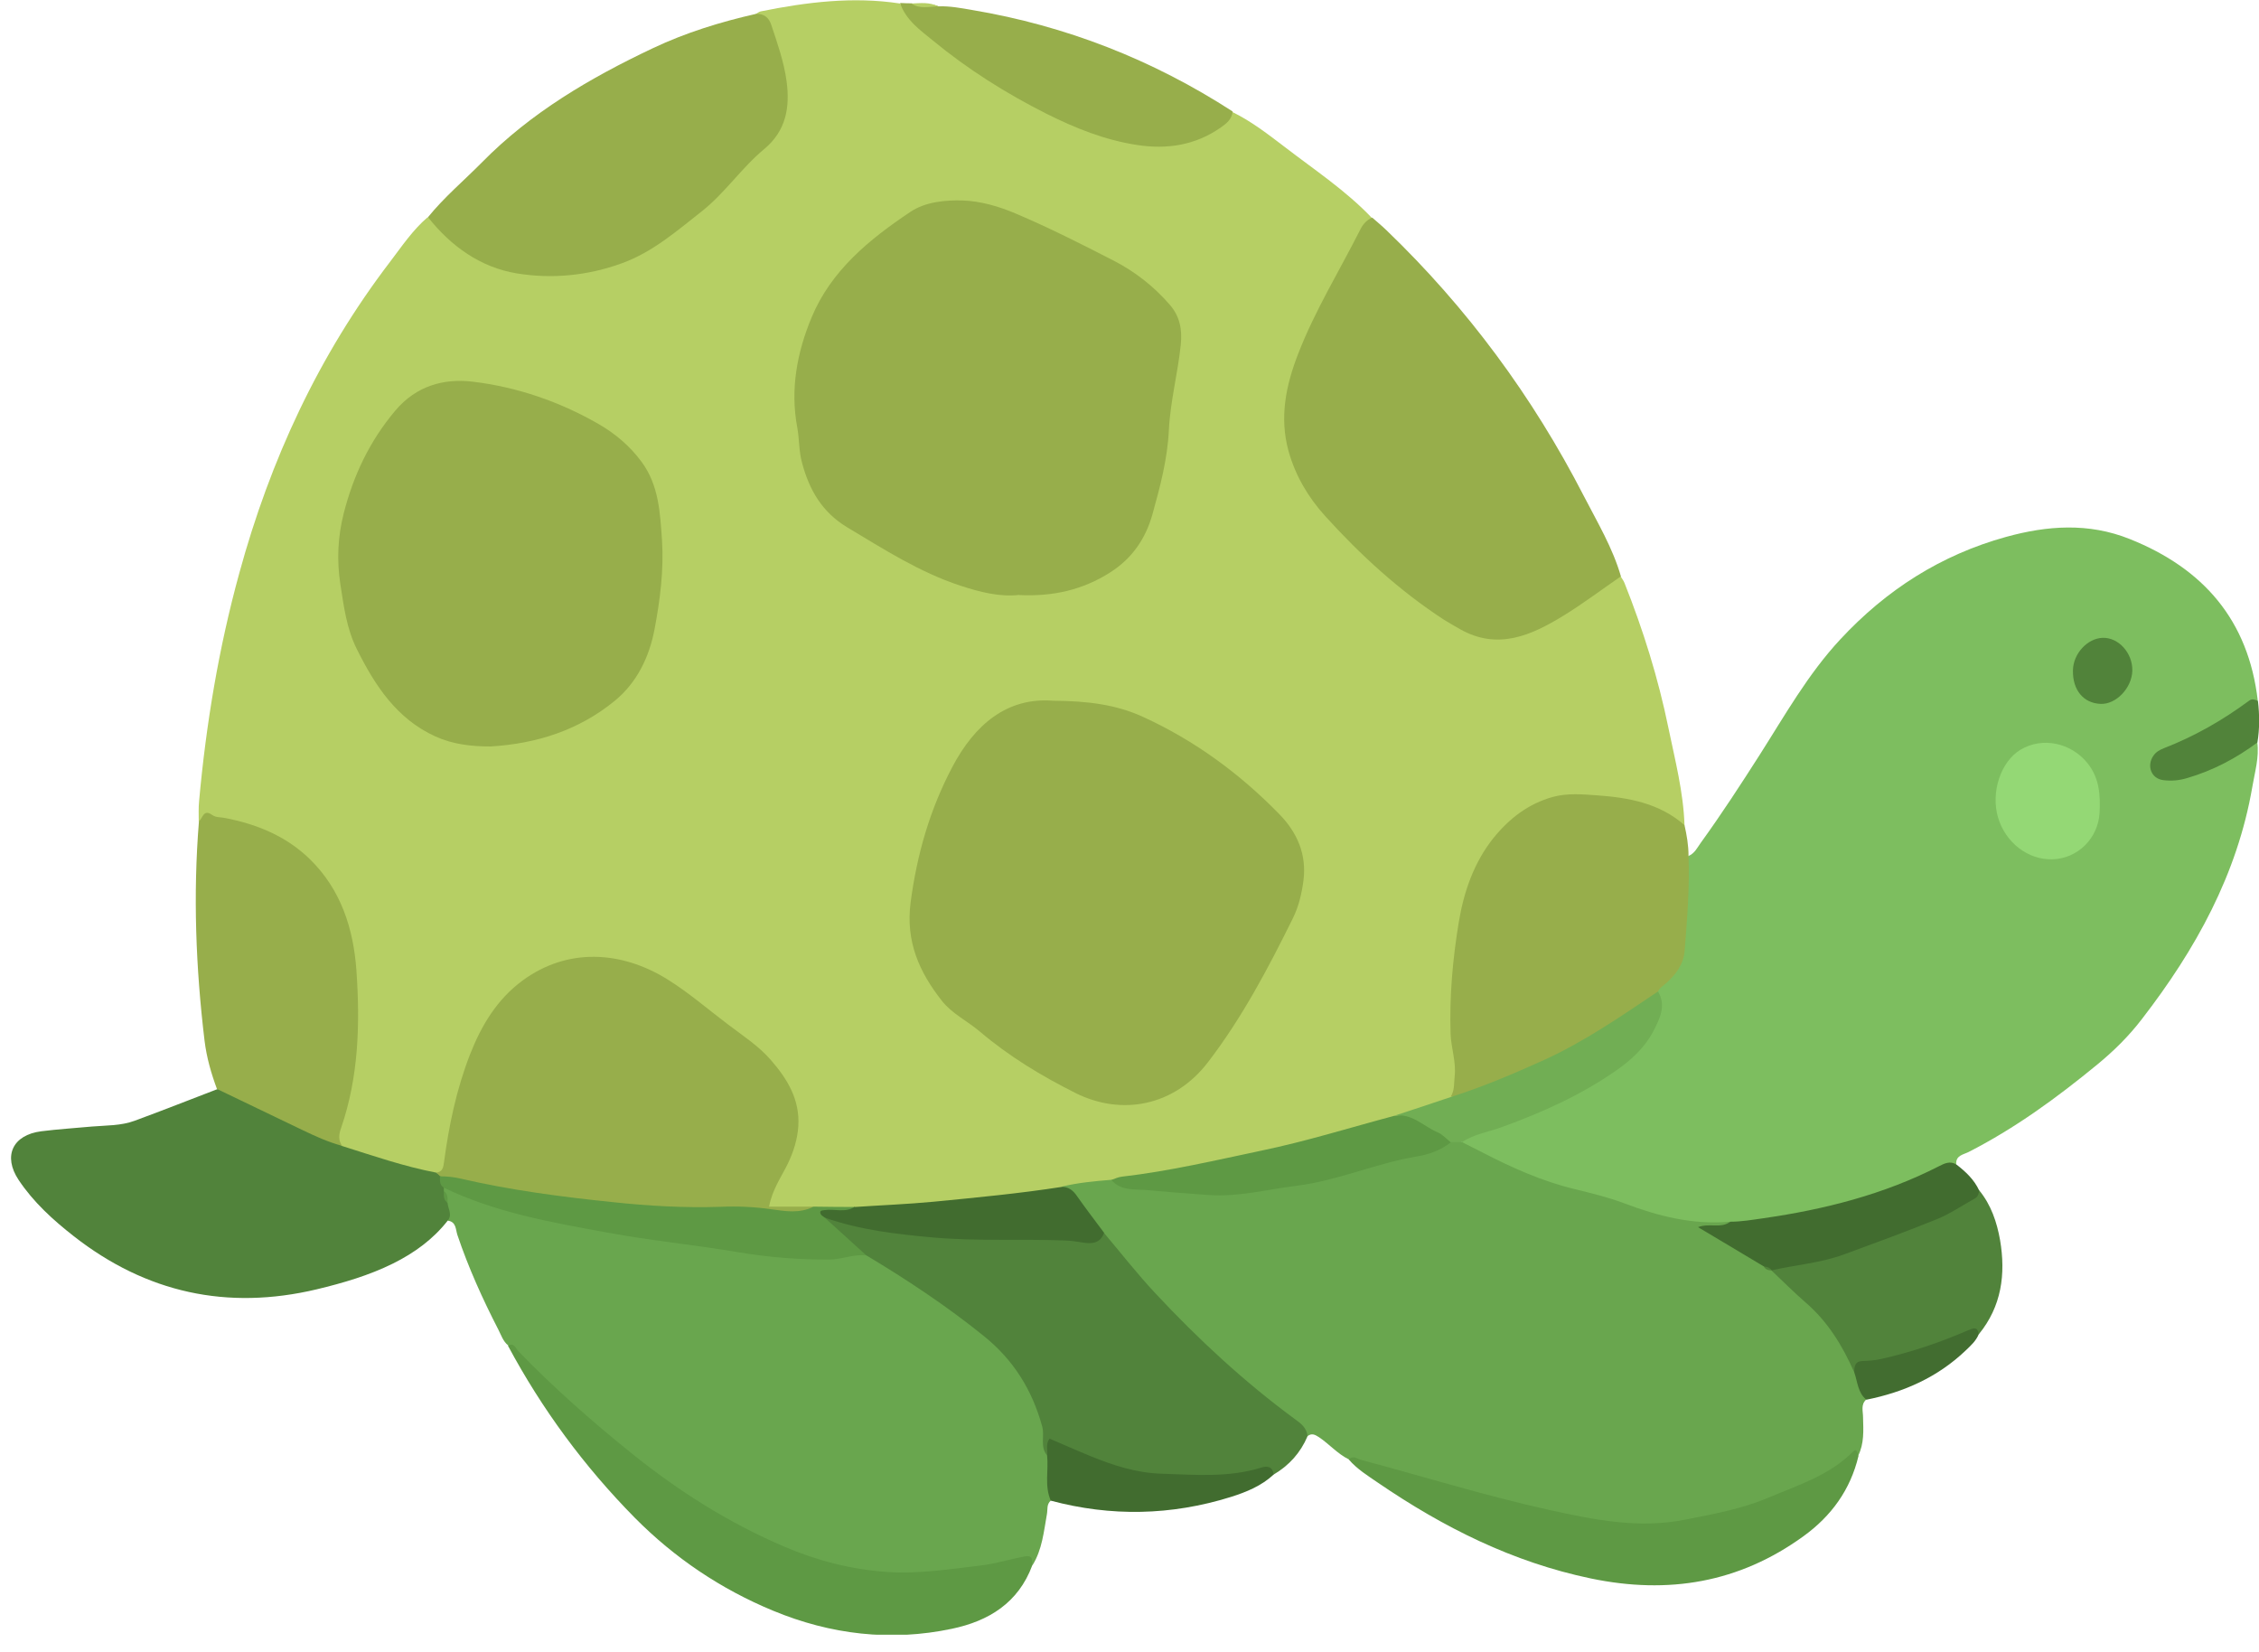<svg width="93" height="68" viewBox="0 0 93 68" fill="none" xmlns="http://www.w3.org/2000/svg">
<g clip-path="url(#clip0_397_714)">
<path fill-rule="evenodd" clip-rule="evenodd" d="M69.349 33.973C69.305 32.603 68.959 31.283 68.685 29.956C68.267 27.914 67.646 25.924 66.875 23.99C66.838 23.897 66.774 23.817 66.723 23.731C66.384 23.615 66.204 23.897 65.98 24.041C65.107 24.596 64.271 25.202 63.34 25.678C62.208 26.262 61.09 26.284 60.015 25.628C57.728 24.214 55.716 22.49 54.115 20.319C52.968 18.761 52.802 17.044 53.422 15.234C54.122 13.185 55.24 11.346 56.25 9.456C56.336 9.298 56.459 9.16 56.481 8.973C55.413 7.848 54.122 6.997 52.903 6.059C52.211 5.532 51.518 4.991 50.732 4.609C49.239 6.001 47.501 6.102 45.661 5.511C42.603 4.53 39.941 2.878 37.626 0.664C37.438 0.483 37.244 0.317 37.049 0.144C35.116 -0.151 33.212 0.087 31.314 0.469C31.242 0.483 31.185 0.541 31.113 0.577C32.007 1.782 32.231 3.152 32.144 4.602C32.13 4.833 32.05 5.078 31.899 5.244C30.067 7.307 28.321 9.521 25.652 10.553C22.948 11.598 20.329 11.461 18.122 9.261C17.978 9.117 17.819 8.98 17.603 8.944C16.989 9.471 16.542 10.141 16.059 10.776C13.116 14.628 11.125 18.934 9.849 23.601C9.005 26.674 8.485 29.797 8.197 32.971C8.168 33.252 8.182 33.54 8.182 33.822C11.161 33.879 13.672 35.575 14.256 38.813C14.696 41.258 14.588 43.696 13.91 46.098C13.801 46.495 13.628 46.899 14.003 47.26C15.251 47.858 16.564 48.226 17.927 48.442C18.591 48.298 18.519 47.707 18.576 47.26C18.728 45.968 19.096 44.728 19.521 43.509C19.817 42.665 20.279 41.922 20.856 41.251C22.399 39.462 24.909 39.087 27.066 40.349C28.588 41.237 29.966 42.34 31.271 43.516C32.829 44.922 33.01 46.242 32.086 48.118C31.964 48.37 31.827 48.623 31.711 48.882C31.379 49.64 31.509 49.842 32.36 49.871C32.772 49.885 33.19 49.878 33.601 49.885C34.135 49.885 34.669 49.871 35.202 49.9C38.03 49.755 40.85 49.546 43.649 49.07C44.334 48.897 45.048 48.919 45.733 48.76C48.597 48.313 51.439 47.764 54.237 47.029C55.291 46.755 56.336 46.473 57.368 46.12C58.169 45.788 59.063 45.702 59.813 45.211C60.231 44.692 60.116 44.079 60.044 43.502C59.77 41.294 60.008 39.13 60.52 36.988C60.722 36.151 61.097 35.387 61.631 34.709C62.518 33.577 63.621 32.877 65.136 32.942C66.442 32.999 67.704 33.144 68.844 33.85C68.995 33.944 69.154 34.045 69.349 33.973Z" fill="#B6CF64"/>
<path fill-rule="evenodd" clip-rule="evenodd" d="M92.95 28.845C92.567 25.534 90.714 23.399 87.677 22.187C85.982 21.509 84.287 21.632 82.585 22.101C79.901 22.844 77.658 24.279 75.761 26.32C74.427 27.756 73.482 29.444 72.443 31.074C71.664 32.293 70.878 33.504 70.027 34.68C69.875 34.889 69.767 35.135 69.507 35.236C69.233 35.502 69.298 35.849 69.291 36.173C69.277 36.837 69.219 37.5 69.204 38.164C69.176 39.138 68.887 39.96 68.224 40.653C68.361 42.196 67.481 43.177 66.334 43.97C64.682 45.11 62.85 45.882 60.953 46.495C60.65 46.596 60.181 46.553 60.174 47.079C61.256 47.966 62.532 48.457 63.838 48.868C65.367 49.351 66.925 49.726 68.44 50.275C69.349 50.606 70.286 50.426 71.21 50.491C74.016 50.289 76.713 49.654 79.274 48.493C79.692 48.305 80.139 48.168 80.536 47.923C80.507 47.562 80.832 47.526 81.034 47.425C82.96 46.444 84.683 45.182 86.343 43.819C87.028 43.256 87.648 42.643 88.182 41.944C90.389 39.087 92.106 35.993 92.726 32.386C92.827 31.78 93.014 31.175 92.928 30.547C92.582 30.482 92.358 30.742 92.106 30.893C91.37 31.333 90.605 31.694 89.769 31.867C89.422 31.939 88.975 32.04 88.817 31.607C88.644 31.139 89.091 31.016 89.415 30.872C90.663 30.316 91.839 29.638 92.95 28.838V28.845Z" fill="#7DBE5F"/>
<path fill-rule="evenodd" clip-rule="evenodd" d="M71.225 50.289C69.703 50.426 68.275 50.065 66.868 49.532C66.197 49.279 65.498 49.113 64.798 48.94C63.463 48.615 62.23 48.06 61.018 47.433C60.744 47.288 60.463 47.158 60.189 47.014C60.044 46.87 59.871 46.856 59.684 46.877C56.842 47.822 53.964 48.63 50.971 48.919C49.225 49.084 47.479 48.774 45.741 48.565C45.063 48.623 44.378 48.681 43.714 48.846C44.327 49.445 44.789 50.173 45.33 50.83C47.58 53.744 50.191 56.297 53.127 58.512C53.372 58.699 53.546 58.966 53.827 59.118C54 58.981 54.137 59.053 54.303 59.161C54.721 59.442 55.06 59.839 55.522 60.07C59.164 61.224 62.814 62.364 66.608 62.854C68.787 63.135 70.871 62.566 72.891 61.83C74.168 61.361 75.415 60.791 76.497 59.925C76.75 59.421 76.714 58.88 76.699 58.339C76.699 58.086 76.598 57.819 76.829 57.61C76.8 57.199 76.606 56.846 76.469 56.471C75.87 54.667 74.543 53.441 73.122 52.301C73.064 52.258 73.006 52.222 72.941 52.186C72.819 52.114 72.703 52.035 72.595 51.941C71.838 51.385 71.015 50.953 70.244 50.563C70.503 50.513 70.994 50.837 71.217 50.282L71.225 50.289Z" fill="#69A64E"/>
<path fill-rule="evenodd" clip-rule="evenodd" d="M18.425 50.246C18.785 50.282 18.757 50.614 18.829 50.83C19.283 52.179 19.867 53.47 20.517 54.732C20.632 54.956 20.711 55.215 20.921 55.381C23.048 57.762 25.479 59.81 28.105 61.613C29.814 62.789 31.654 63.741 33.644 64.369C36.27 65.206 38.903 64.953 41.542 64.427C41.867 64.362 42.184 64.181 42.509 64.427C42.906 63.785 42.971 63.049 43.1 62.328C43.137 62.133 43.079 61.916 43.266 61.765C43.425 61.181 43.324 60.596 43.281 60.005C43.144 58.108 42.487 56.434 41.038 55.165C39.819 54.097 38.506 53.138 37.106 52.316C36.602 52.02 36.162 51.595 35.556 51.479C30.312 51.732 25.263 50.606 20.221 49.395C19.615 49.25 19.088 48.89 18.475 48.774C18.389 48.774 18.317 48.81 18.252 48.861C18.165 49.048 18.23 49.236 18.252 49.431C18.317 49.698 18.317 49.979 18.432 50.239L18.425 50.246Z" fill="#69A64E"/>
<path fill-rule="evenodd" clip-rule="evenodd" d="M56.488 8.959C56.264 9.06 56.113 9.226 56.005 9.442C55.146 11.144 54.137 12.774 53.444 14.563C52.939 15.861 52.665 17.181 53.047 18.566C53.329 19.583 53.862 20.478 54.555 21.242C56.012 22.851 57.613 24.315 59.438 25.505C59.654 25.642 59.878 25.765 60.102 25.895C61.66 26.782 63.045 26.154 64.372 25.339C65.18 24.842 65.944 24.265 66.731 23.724C66.391 22.548 65.764 21.502 65.209 20.427C63.102 16.33 60.398 12.666 57.072 9.471C56.885 9.29 56.69 9.132 56.495 8.959H56.488Z" fill="#97AE4B"/>
<path fill-rule="evenodd" clip-rule="evenodd" d="M18.273 49.034C18.273 48.983 18.273 48.933 18.273 48.882C18.295 48.724 18.273 48.565 18.187 48.428C18.122 48.356 18.028 48.327 17.956 48.269C16.636 48.017 15.367 47.577 14.083 47.173C12.907 46.408 11.609 45.896 10.339 45.326C9.892 45.132 9.531 44.627 8.94 44.836C7.807 45.269 6.682 45.716 5.543 46.134C4.98 46.343 4.374 46.322 3.783 46.372C3.09 46.437 2.39 46.48 1.698 46.567C0.522 46.718 0.111 47.584 0.768 48.572C1.373 49.481 2.181 50.217 3.04 50.888C6.019 53.218 9.358 53.946 13.037 53.073C14.119 52.813 15.186 52.503 16.189 52.006C17.055 51.573 17.826 51.017 18.425 50.253C18.641 50.008 18.439 49.755 18.425 49.51C18.273 49.387 18.41 49.171 18.273 49.041V49.034Z" fill="#51833B"/>
<path fill-rule="evenodd" clip-rule="evenodd" d="M35.665 51.674C37.338 52.676 38.961 53.751 40.49 54.985C41.731 55.98 42.495 57.221 42.907 58.721C43.015 59.118 42.806 59.558 43.109 59.911C43.311 59.587 43.549 59.572 43.888 59.745C45.958 60.798 48.172 61.022 50.452 60.899C51.115 60.863 51.75 60.539 52.435 60.697C53.07 60.322 53.539 59.803 53.827 59.125C53.806 58.772 53.546 58.584 53.293 58.404C51.216 56.874 49.334 55.129 47.574 53.246C46.823 52.446 46.145 51.573 45.438 50.736C44.861 50.945 44.27 50.837 43.678 50.83C41.846 50.787 40.022 50.844 38.189 50.7C36.819 50.592 35.492 50.311 34.157 50.022C33.688 50.181 33.984 50.404 34.143 50.556C34.605 50.981 35.03 51.465 35.658 51.674H35.665Z" fill="#51833B"/>
<path fill-rule="evenodd" clip-rule="evenodd" d="M17.624 8.944C18.569 10.142 19.788 11.007 21.267 11.252C22.709 11.49 24.188 11.353 25.609 10.834C26.878 10.372 27.86 9.507 28.891 8.699C29.85 7.941 30.528 6.91 31.459 6.138C32.368 5.381 32.526 4.414 32.382 3.34C32.274 2.546 32.007 1.789 31.755 1.031C31.654 0.721 31.459 0.563 31.127 0.57C29.663 0.902 28.235 1.342 26.878 1.984C24.303 3.203 21.858 4.631 19.839 6.686C19.096 7.437 18.281 8.122 17.617 8.944H17.624Z" fill="#97AE4B"/>
<path fill-rule="evenodd" clip-rule="evenodd" d="M68.267 40.804C68.332 40.652 68.469 40.58 68.584 40.479C68.988 40.119 69.313 39.7 69.356 39.123C69.457 37.825 69.565 36.527 69.514 35.221C69.514 34.795 69.442 34.377 69.349 33.966C68.324 33.064 67.062 32.834 65.771 32.74C65.158 32.697 64.53 32.639 63.925 32.805C62.915 33.086 62.136 33.692 61.486 34.492C60.679 35.502 60.267 36.7 60.058 37.947C59.806 39.469 59.669 41.006 59.719 42.557C59.741 43.148 59.957 43.718 59.885 44.317C59.856 44.598 59.885 44.886 59.727 45.139C60.534 45.276 61.234 44.872 61.905 44.584C63.881 43.725 65.843 42.802 67.581 41.489C67.841 41.294 68.18 41.172 68.267 40.797V40.804Z" fill="#97AE4B"/>
<path fill-rule="evenodd" clip-rule="evenodd" d="M8.94 44.829C10.108 45.391 11.284 45.954 12.453 46.517C12.979 46.769 13.513 47.014 14.083 47.166C13.924 46.935 13.946 46.704 14.04 46.437C14.768 44.331 14.826 42.138 14.674 39.953C14.552 38.236 14.04 36.613 12.748 35.358C11.775 34.413 10.57 33.923 9.257 33.67C9.084 33.634 8.889 33.656 8.738 33.548C8.377 33.288 8.348 33.67 8.19 33.814C7.945 36.83 8.06 39.837 8.421 42.838C8.507 43.538 8.695 44.187 8.933 44.829H8.94Z" fill="#97AE4B"/>
<path fill-rule="evenodd" clip-rule="evenodd" d="M42.502 64.426C42.473 64.246 42.56 64.001 42.185 64.066C41.579 64.181 40.994 64.369 40.374 64.441C39.097 64.592 37.821 64.794 36.53 64.708C35.058 64.607 33.644 64.246 32.281 63.662C29.987 62.681 27.917 61.368 25.977 59.803C24.347 58.49 22.782 57.112 21.332 55.612C21.231 55.504 21.166 55.244 20.913 55.396C22.313 58.007 24.051 60.365 26.136 62.479C27.78 64.138 29.684 65.415 31.827 66.302C34.193 67.283 36.667 67.579 39.191 67.045C40.706 66.727 41.925 65.977 42.495 64.441L42.502 64.426Z" fill="#5E9944"/>
<path fill-rule="evenodd" clip-rule="evenodd" d="M76.504 59.926C76.468 59.817 76.446 59.594 76.294 59.745C75.313 60.741 74.008 61.137 72.782 61.657C71.692 62.118 70.517 62.328 69.356 62.558C67.451 62.933 65.612 62.558 63.78 62.154C61.169 61.577 58.608 60.777 56.026 60.092C55.874 60.048 55.701 59.889 55.528 60.077C55.867 60.474 56.314 60.748 56.733 61.036C59.416 62.868 62.272 64.304 65.496 64.975C68.677 65.638 71.599 65.155 74.246 63.236C75.393 62.407 76.179 61.325 76.511 59.933L76.504 59.926Z" fill="#5E9944"/>
<path fill-rule="evenodd" clip-rule="evenodd" d="M72.927 52.294C73.395 52.734 73.843 53.189 74.326 53.607C75.249 54.401 75.855 55.396 76.338 56.492C76.721 56.189 77.204 56.189 77.651 56.103C78.971 55.85 80.161 55.223 81.467 54.92C82.404 53.773 82.578 52.446 82.34 51.046C82.21 50.311 81.972 49.597 81.481 48.998C78.978 50.404 76.346 51.465 73.504 51.962C73.273 52.006 73.049 52.071 72.927 52.294Z" fill="#51833B"/>
<path fill-rule="evenodd" clip-rule="evenodd" d="M37.056 0.13C37.294 0.83 37.892 1.248 38.412 1.673C39.847 2.856 41.42 3.845 43.079 4.681C44.262 5.273 45.481 5.763 46.793 5.965C48.02 6.16 49.21 5.987 50.263 5.244C50.501 5.078 50.717 4.905 50.746 4.588C47.457 2.46 43.886 1.06 40.02 0.411C39.559 0.332 39.104 0.245 38.636 0.26C38.282 0.101 37.885 0.296 37.532 0.137C37.373 0.137 37.222 0.13 37.063 0.123L37.056 0.13Z" fill="#97AE4B"/>
<path fill-rule="evenodd" clip-rule="evenodd" d="M72.927 52.294C73.922 52.063 74.961 51.991 75.927 51.631C77.204 51.162 78.488 50.693 79.75 50.181C80.291 49.957 80.789 49.618 81.308 49.33C81.438 49.258 81.46 49.128 81.481 49.005C81.272 48.551 80.919 48.226 80.537 47.93C80.277 47.779 80.053 47.887 79.815 48.01C77.543 49.171 75.112 49.784 72.609 50.145C72.148 50.21 71.701 50.289 71.232 50.289C70.85 50.585 70.388 50.332 69.905 50.513C70.842 51.075 71.737 51.602 72.624 52.136C72.703 52.236 72.855 52.193 72.934 52.294H72.927Z" fill="#416C2F"/>
<path fill-rule="evenodd" clip-rule="evenodd" d="M52.435 60.697C52.398 60.373 52.175 60.329 51.93 60.409C50.574 60.834 49.174 60.705 47.797 60.661C46.801 60.632 45.828 60.322 44.897 59.94C44.327 59.709 43.772 59.457 43.209 59.219C43.036 59.449 43.144 59.688 43.108 59.911C43.173 60.531 42.993 61.166 43.26 61.772C45.741 62.436 48.215 62.385 50.667 61.621C51.309 61.419 51.93 61.166 52.435 60.697Z" fill="#416C2F"/>
<path fill-rule="evenodd" clip-rule="evenodd" d="M92.95 28.845C92.827 28.802 92.719 28.744 92.589 28.845C91.507 29.645 90.346 30.309 89.084 30.799C88.918 30.864 88.759 30.951 88.651 31.11C88.37 31.521 88.557 32.047 89.055 32.112C89.387 32.156 89.718 32.127 90.05 32.026C91.103 31.716 92.055 31.218 92.935 30.561C93.029 29.992 93.022 29.422 92.957 28.859L92.95 28.845Z" fill="#51833A"/>
<path fill-rule="evenodd" clip-rule="evenodd" d="M81.459 54.92C81.416 54.581 81.235 54.675 81.019 54.761C79.865 55.259 78.682 55.663 77.456 55.937C77.203 55.994 76.951 56.016 76.698 56.023C76.367 56.023 76.338 56.24 76.338 56.492C76.475 56.882 76.482 57.329 76.835 57.617C78.386 57.307 79.778 56.687 80.932 55.583C81.134 55.389 81.351 55.194 81.459 54.927V54.92Z" fill="#426D30"/>
<path fill-rule="evenodd" clip-rule="evenodd" d="M37.525 0.144C37.871 0.39 38.261 0.26 38.629 0.267C38.276 0.079 37.9 0.13 37.525 0.144Z" fill="#B6CF64"/>
<path fill-rule="evenodd" clip-rule="evenodd" d="M41.954 24.495C43.346 24.56 44.572 24.286 45.712 23.558C46.613 22.981 47.162 22.173 47.443 21.177C47.76 20.038 48.063 18.905 48.121 17.701C48.179 16.525 48.489 15.371 48.611 14.188C48.676 13.56 48.568 13.012 48.157 12.543C47.508 11.793 46.736 11.187 45.856 10.733C44.522 10.048 43.187 9.37 41.802 8.785C41.11 8.49 40.367 8.28 39.639 8.252C38.917 8.23 38.095 8.309 37.482 8.72C35.794 9.846 34.214 11.137 33.414 13.063C32.815 14.498 32.526 16.02 32.822 17.593C32.909 18.069 32.887 18.566 33.017 19.042C33.313 20.16 33.839 21.076 34.864 21.697C36.371 22.598 37.842 23.55 39.53 24.106C40.345 24.373 41.168 24.582 41.961 24.488L41.954 24.495Z" fill="#97AE4B"/>
<path fill-rule="evenodd" clip-rule="evenodd" d="M43.354 28.845C41.457 28.693 40.122 29.833 39.206 31.571C38.283 33.317 37.749 35.171 37.489 37.147C37.28 38.755 37.843 40.011 38.773 41.193C39.192 41.727 39.819 42.023 40.331 42.456C41.536 43.48 42.87 44.288 44.284 44.995C46.16 45.932 48.331 45.55 49.73 43.725C51.136 41.893 52.204 39.866 53.221 37.81C53.466 37.32 53.589 36.786 53.661 36.252C53.798 35.178 53.416 34.283 52.673 33.519C51.035 31.838 49.175 30.475 47.039 29.501C45.943 29.003 44.775 28.852 43.354 28.845Z" fill="#97AE4B"/>
<path fill-rule="evenodd" clip-rule="evenodd" d="M20.199 30.727C22.096 30.612 23.842 30.056 25.321 28.837C26.222 28.095 26.727 27.049 26.944 25.916C27.174 24.704 27.333 23.471 27.254 22.238C27.174 21.12 27.131 19.98 26.41 19.006C25.919 18.343 25.313 17.838 24.621 17.441C23.02 16.525 21.274 15.926 19.449 15.71C18.274 15.573 17.141 15.876 16.276 16.9C15.215 18.155 14.544 19.583 14.148 21.141C13.91 22.086 13.859 23.046 14.011 24.041C14.155 24.964 14.27 25.88 14.689 26.717C15.432 28.21 16.326 29.588 17.927 30.316C18.649 30.641 19.406 30.727 20.192 30.727H20.199Z" fill="#97AE4B"/>
<path fill-rule="evenodd" clip-rule="evenodd" d="M17.956 48.262C18.007 48.313 18.065 48.363 18.115 48.414C19.089 48.947 20.192 49.02 21.253 49.185C23.958 49.618 26.677 49.972 29.425 49.885C30.493 49.849 31.538 50.051 32.592 50.036C32.916 50.036 33.349 50.152 33.493 49.669H31.661C31.798 48.955 32.166 48.45 32.433 47.901C32.671 47.404 32.83 46.899 32.866 46.351C32.931 45.261 32.418 44.418 31.74 43.639C31.228 43.047 30.572 42.629 29.959 42.16C29.137 41.54 28.358 40.862 27.477 40.313C25.573 39.13 23.359 39.008 21.52 40.357C20.466 41.128 19.817 42.21 19.349 43.408C18.793 44.836 18.483 46.315 18.281 47.829C18.252 48.053 18.223 48.24 17.956 48.269V48.262Z" fill="#97AE4B"/>
<path fill-rule="evenodd" clip-rule="evenodd" d="M33.493 49.669C32.93 49.964 32.31 49.856 31.754 49.777C31.055 49.676 30.362 49.647 29.677 49.676C28.177 49.726 26.683 49.64 25.198 49.481C23.106 49.265 21.014 48.991 18.958 48.514C18.677 48.45 18.403 48.421 18.114 48.421C18.114 48.594 18.086 48.774 18.273 48.89C20.401 49.914 22.702 50.318 24.996 50.736C26.785 51.068 28.595 51.241 30.384 51.544C31.632 51.753 32.88 51.854 34.142 51.847C34.661 51.847 35.152 51.609 35.671 51.681C35.101 51.162 34.531 50.65 33.961 50.13C34.113 49.856 34.365 50.058 34.56 50.008C34.798 49.95 35.13 50.08 35.195 49.683C34.632 49.683 34.062 49.676 33.5 49.669H33.493Z" fill="#5E9944"/>
<path fill-rule="evenodd" clip-rule="evenodd" d="M45.748 48.565C46.152 49.048 46.765 48.94 47.263 48.991C48.099 49.07 48.95 49.135 49.794 49.193C51.013 49.272 52.189 48.955 53.379 48.81C55.067 48.601 56.639 47.887 58.313 47.606C58.81 47.526 59.315 47.353 59.727 47.022C59.352 46.25 58.349 45.781 57.397 45.932C55.579 46.416 53.783 46.978 51.944 47.361C50.032 47.764 48.128 48.212 46.188 48.435C46.036 48.45 45.892 48.522 45.748 48.572V48.565Z" fill="#5E9944"/>
<path fill-rule="evenodd" clip-rule="evenodd" d="M57.397 45.925C58.125 45.81 58.601 46.365 59.185 46.61C59.388 46.697 59.546 46.877 59.719 47.014C59.878 47.014 60.029 47.014 60.188 47.014C60.686 46.682 61.285 46.596 61.833 46.394C63.484 45.795 65.079 45.081 66.528 44.071C67.141 43.646 67.711 43.126 68.058 42.463C68.317 41.958 68.613 41.41 68.259 40.811C66.745 41.828 65.244 42.867 63.571 43.631C62.309 44.201 61.039 44.742 59.719 45.16C58.94 45.42 58.169 45.68 57.389 45.932L57.397 45.925Z" fill="#71AE54"/>
<path fill-rule="evenodd" clip-rule="evenodd" d="M35.188 49.676C34.799 49.936 34.351 49.748 33.94 49.813C33.846 49.827 33.717 49.827 33.789 49.979C33.818 50.037 33.897 50.073 33.955 50.123C35.397 50.628 36.883 50.801 38.405 50.938C40.215 51.097 42.011 50.996 43.815 51.061C44.075 51.068 44.32 51.104 44.579 51.147C44.926 51.205 45.308 51.191 45.452 50.743C45.077 50.239 44.695 49.741 44.334 49.229C44.183 49.005 44.002 48.861 43.728 48.854C41.975 49.128 40.201 49.294 38.434 49.467C37.359 49.568 36.27 49.611 35.195 49.683L35.188 49.676Z" fill="#416C2F"/>
<path fill-rule="evenodd" clip-rule="evenodd" d="M84.481 35.372C85.527 35.351 86.378 34.514 86.436 33.461C86.472 32.733 86.436 32.04 85.945 31.42C85.267 30.576 84.085 30.316 83.176 30.864C82.361 31.362 81.95 32.617 82.26 33.663C82.57 34.687 83.486 35.394 84.481 35.372Z" fill="#94D875"/>
<path fill-rule="evenodd" clip-rule="evenodd" d="M85.34 27.597C85.325 28.405 85.772 28.946 86.479 28.974C87.114 29.003 87.77 28.318 87.785 27.604C87.799 26.883 87.222 26.241 86.573 26.255C85.938 26.27 85.354 26.904 85.34 27.59V27.597Z" fill="#51833A"/>
<path fill-rule="evenodd" clip-rule="evenodd" d="M72.927 52.294C72.862 52.172 72.746 52.143 72.617 52.136C72.681 52.258 72.797 52.294 72.927 52.294Z" fill="#51833B"/>
<path fill-rule="evenodd" clip-rule="evenodd" d="M18.274 49.034C18.274 49.207 18.245 49.387 18.425 49.503C18.425 49.33 18.454 49.149 18.274 49.034Z" fill="#5E9944"/>
</g>
<defs>
<clipPath id="clip0_397_714">
<rect width="92.543" height="67.29" fill="white" transform="matrix(-1 0 0 1 93 0)"/>
</clipPath>
</defs>
</svg>
